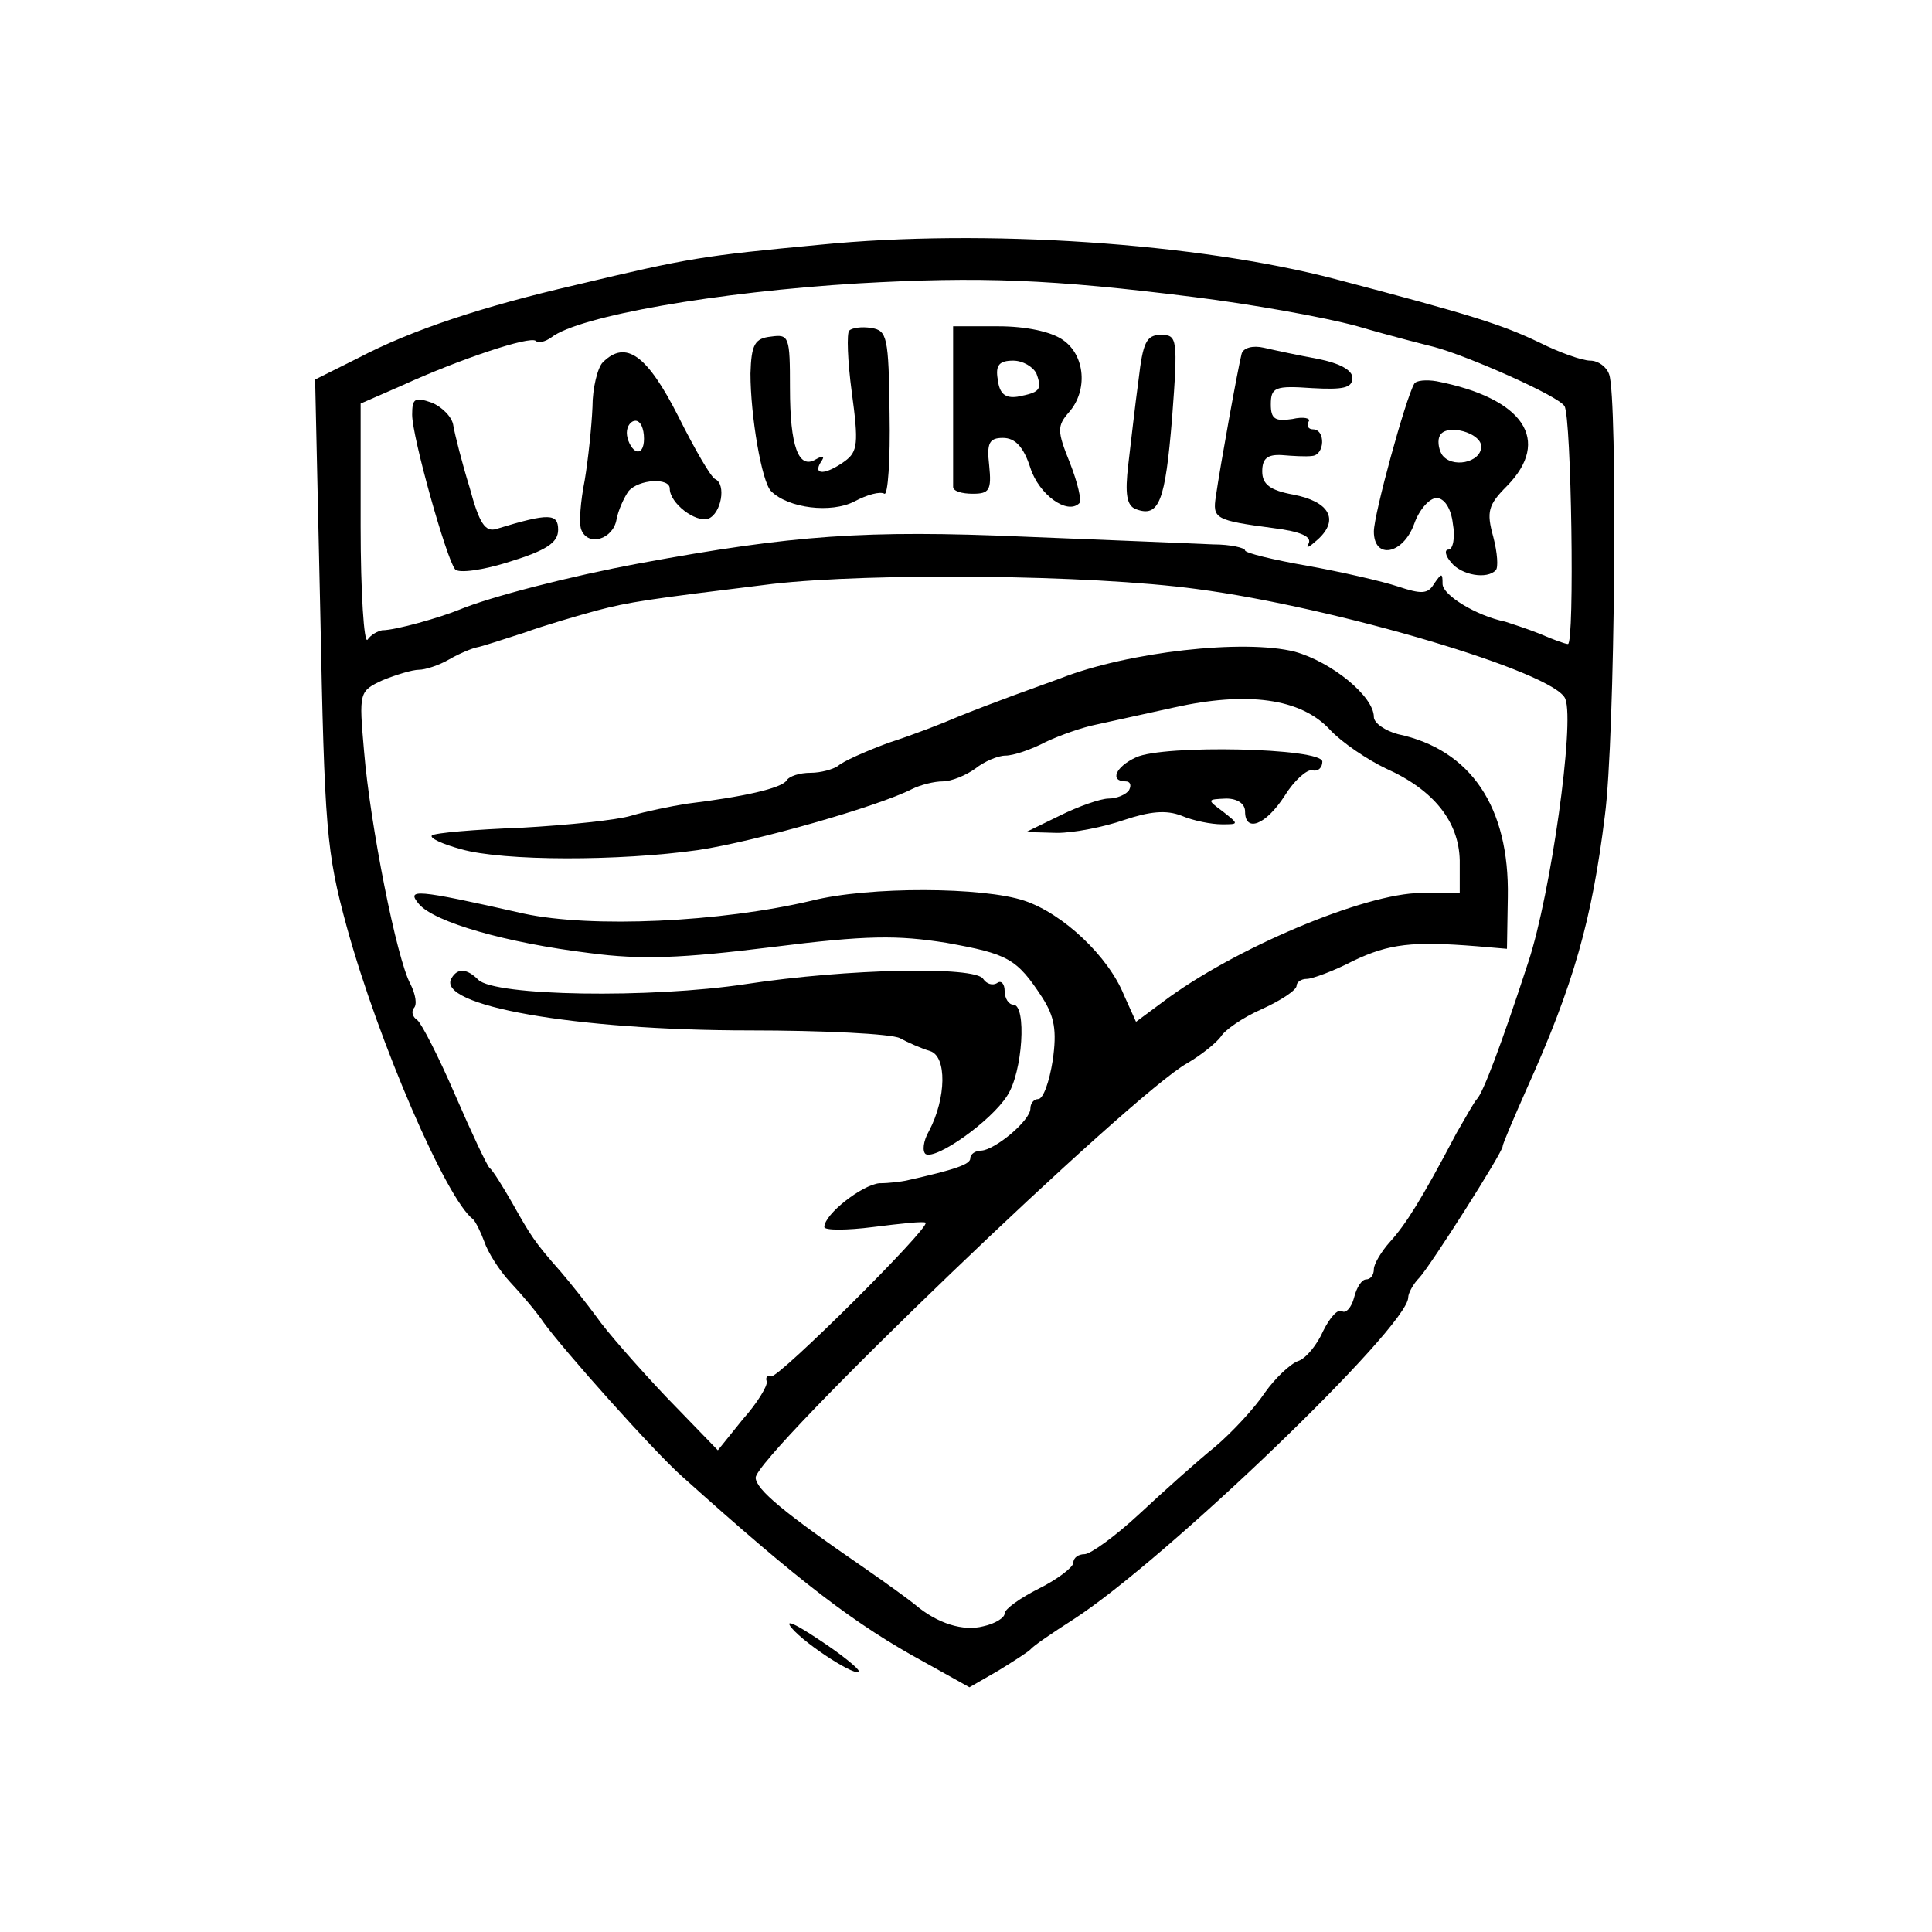 <?xml version="1.0" encoding="UTF-8" standalone="yes"?>
<svg version="1.0" xmlns="http://www.w3.org/2000/svg" width="225" height="225" viewBox="0 0 225 225" preserveAspectRatio="xMidYMid meet">
  <g transform="translate(0,225) scale(0.1,-0.1)" fill="#000000" stroke="none">
    <path d="M955 1965 c-137 -13 -151 -15 -285 -47 -108 -25 -190 -52 -253 -85
l-50 -25 6 -271 c5 -253 7 -279 31 -367 37 -134 116 -317 147 -340 3 -3 9 -15
13 -26 4 -12 17 -33 30 -47 14 -15 31 -35 39 -47 23 -32 129 -151 162 -180
137 -123 201 -172 282 -216 l52 -29 33 19 c18 11 35 22 38 25 3 4 25 19 50 35
107 69 390 341 390 375 0 5 6 16 13 23 13 14 97 146 97 153 0 3 13 33 28 67
55 122 76 197 91 318 12 90 15 488 5 514 -3 9 -13 16 -22 16 -9 0 -35 9 -59
21 -44 21 -78 32 -238 74 -160 42 -409 59 -600 40z m436 -61 c64 -8 150 -23
190 -34 41 -12 81 -22 89 -24 38 -10 145 -57 152 -69 8 -12 12 -277 4 -277 -3
0 -17 5 -33 12 -15 6 -34 12 -40 14 -34 7 -73 31 -73 44 0 13 -1 13 -10 0 -7
-12 -15 -12 -42 -3 -18 6 -66 17 -105 24 -40 7 -73 15 -73 18 0 3 -17 7 -37 7
-21 1 -120 5 -220 9 -185 8 -269 2 -448 -31 -81 -15 -174 -39 -210 -54 -22 -9
-74 -24 -90 -24 -5 -1 -13 -5 -17 -11 -4 -5 -8 54 -8 132 l0 143 48 21 c68 31
149 58 156 52 3 -3 11 -1 18 4 32 25 193 53 358 63 141 8 224 5 391 -16z m3
-340 c160 -21 418 -97 429 -128 11 -28 -17 -227 -43 -306 -32 -98 -53 -153
-60 -160 -3 -3 -13 -21 -24 -40 -41 -78 -59 -106 -77 -126 -10 -11 -19 -26
-19 -32 0 -7 -4 -12 -9 -12 -5 0 -11 -9 -14 -21 -3 -12 -10 -19 -14 -16 -5 3
-14 -7 -22 -23 -7 -16 -20 -32 -29 -35 -9 -3 -27 -20 -39 -37 -12 -18 -38 -46
-58 -63 -20 -16 -59 -51 -88 -78 -28 -26 -57 -47 -64 -47 -7 0 -13 -4 -13 -10
0 -5 -18 -19 -40 -30 -22 -11 -40 -24 -40 -29 0 -5 -11 -12 -25 -15 -23 -6
-53 3 -79 25 -6 5 -32 24 -58 42 -96 66 -127 92 -128 106 0 26 439 448 503
483 17 10 34 24 39 31 4 7 25 22 48 32 22 10 40 22 40 27 0 4 5 8 12 8 6 0 31
9 54 21 42 20 69 23 144 17 l35 -3 1 60 c2 105 -43 172 -128 190 -15 4 -28 13
-28 20 0 24 -49 64 -92 76 -59 15 -194 0 -273 -31 -11 -4 -36 -13 -55 -20 -19
-7 -48 -18 -65 -25 -16 -7 -52 -21 -80 -30 -27 -10 -54 -22 -59 -27 -6 -4 -20
-8 -32 -8 -13 0 -25 -4 -28 -9 -6 -9 -50 -19 -116 -27 -19 -3 -48 -9 -65 -14
-16 -5 -74 -11 -128 -14 -54 -2 -101 -6 -104 -9 -3 -3 12 -10 34 -16 49 -14
184 -14 276 -1 67 10 210 51 249 71 10 5 26 9 36 9 10 0 27 7 38 15 10 8 26
15 35 15 9 0 30 7 47 16 17 8 43 17 58 20 14 3 55 12 91 20 85 19 148 11 182
-26 14 -15 44 -35 65 -45 56 -25 85 -62 86 -107 l0 -38 -45 0 c-65 0 -219 -65
-301 -127 l-31 -23 -14 31 c-18 45 -71 95 -116 110 -47 16 -181 17 -248 0
-106 -25 -256 -32 -335 -15 -128 29 -137 29 -122 11 18 -21 101 -45 199 -57
60 -8 107 -6 212 7 111 14 146 14 203 5 72 -13 82 -18 112 -64 14 -22 17 -38
12 -73 -4 -25 -11 -45 -17 -45 -5 0 -9 -5 -9 -11 0 -14 -41 -48 -57 -49 -7 0
-13 -4 -13 -9 0 -7 -17 -13 -75 -26 -5 -1 -19 -3 -31 -3 -20 -2 -64 -36 -64
-51 0 -4 26 -4 57 0 32 4 59 7 61 5 5 -6 -171 -181 -180 -179 -4 2 -7 -1 -5
-6 1 -5 -11 -25 -28 -44 l-29 -36 -61 63 c-33 35 -69 76 -80 92 -11 15 -30 39
-42 53 -31 35 -35 42 -57 81 -11 19 -22 37 -26 40 -3 3 -21 41 -40 85 -19 44
-39 83 -44 87 -6 4 -7 10 -4 14 4 4 2 16 -4 28 -16 29 -47 186 -54 271 -6 69
-6 70 22 83 15 6 34 12 42 12 7 0 23 5 35 12 12 7 27 13 32 14 6 1 30 9 55 17
25 9 63 20 85 26 38 10 58 13 205 31 115 13 368 11 494 -6z"/>
    <path d="M989 1865 c-3 -3 -2 -35 3 -72 8 -59 7 -69 -8 -80 -22 -16 -38 -17
-28 -1 5 7 3 8 -6 3 -20 -12 -30 15 -30 83 0 60 -1 63 -22 60 -19 -2 -23 -9
-24 -43 0 -49 13 -126 24 -137 20 -20 70 -26 97 -12 15 8 30 12 35 9 4 -2 7
39 6 93 -1 90 -3 97 -21 100 -12 2 -23 0 -26 -3z"/>
    <path d="M1110 1780 c0 -49 0 -93 0 -97 0 -5 10 -8 23 -8 19 0 22 4 19 33 -3
26 0 32 16 32 14 0 24 -10 32 -35 10 -31 43 -55 57 -41 3 3 -2 24 -11 47 -15
37 -15 43 -1 59 22 25 19 66 -7 84 -14 10 -44 16 -75 16 l-53 0 0 -90z m97 35
c7 -19 4 -22 -22 -27 -14 -2 -21 3 -23 20 -3 17 2 22 18 22 11 0 23 -7 27 -15z"/>
    <path d="M1326 1808 c-4 -29 -9 -74 -12 -99 -4 -34 -2 -48 9 -52 27 -10 34 9
42 106 7 93 6 97 -13 97 -17 0 -21 -9 -26 -52z"/>
    <path d="M1446 1838 c-4 -15 -25 -131 -30 -166 -4 -26 -1 -28 67 -37 32 -4 45
-10 41 -18 -4 -7 1 -4 11 5 25 23 13 44 -29 52 -27 5 -36 12 -36 27 0 15 6 20
23 19 12 -1 28 -2 35 -1 15 1 16 31 1 31 -5 0 -8 4 -5 9 3 4 -6 6 -19 3 -20
-3 -25 0 -25 17 0 20 5 22 48 19 36 -2 47 0 47 12 0 9 -15 17 -40 22 -22 4
-50 10 -63 13 -13 3 -24 0 -26 -7z"/>
    <path d="M702 1828 c-6 -6 -12 -30 -12 -52 -1 -23 -5 -61 -9 -85 -5 -25 -7
-51 -4 -58 8 -20 37 -11 41 12 2 11 9 26 14 33 12 14 48 16 48 3 0 -17 30 -40
45 -35 15 6 21 40 8 46 -5 2 -24 35 -43 73 -36 71 -61 90 -88 63z m48 -89 c0
-11 -4 -17 -10 -14 -5 3 -10 13 -10 21 0 8 5 14 10 14 6 0 10 -9 10 -21z"/>
    <path d="M1647 1803 c-10 -17 -47 -152 -47 -172 0 -33 34 -27 47 9 6 17 18 30
26 30 9 0 17 -12 19 -30 3 -16 0 -30 -5 -30 -5 0 -4 -7 3 -15 12 -15 42 -20
52 -9 3 3 2 20 -3 39 -8 29 -6 37 16 59 52 53 20 102 -82 122 -12 2 -24 1 -26
-3z m78 -73 c0 -19 -35 -26 -46 -9 -4 7 -5 17 -2 22 8 14 48 3 48 -13z"/>
    <path d="M480 1767 c0 -26 40 -168 50 -180 4 -5 33 -1 64 9 42 13 56 22 56 37
0 19 -10 20 -72 1 -13 -4 -20 7 -31 48 -9 29 -17 61 -19 72 -1 10 -13 22 -25
27 -20 7 -23 5 -23 -14z"/>
    <path d="M1323 1368 c-24 -11 -31 -28 -12 -28 5 0 7 -4 4 -10 -3 -5 -14 -10
-24 -10 -9 0 -35 -9 -57 -20 l-39 -19 36 -1 c20 0 55 7 78 15 30 10 49 12 67
5 14 -6 35 -10 47 -10 20 0 20 0 1 15 -19 14 -18 14 4 15 13 0 22 -6 22 -15 0
-25 24 -16 46 18 11 18 26 31 32 30 7 -2 12 3 12 10 0 16 -185 20 -217 5z"/>
    <path d="M526 1111 c-20 -32 144 -61 347 -61 86 0 165 -4 175 -9 9 -5 25 -12
35 -15 20 -6 19 -55 -1 -93 -7 -12 -8 -24 -4 -27 12 -7 76 38 95 68 18 27 23
106 7 106 -5 0 -10 7 -10 16 0 8 -4 13 -9 9 -5 -3 -12 -1 -16 5 -9 15 -158 12
-276 -6 -112 -17 -293 -14 -312 5 -13 13 -24 14 -31 2z"/>
    <path d="M922 354 c17 -20 78 -59 78 -50 0 3 -21 20 -47 37 -27 18 -40 24 -31
13z"/>
  </g>
</svg>